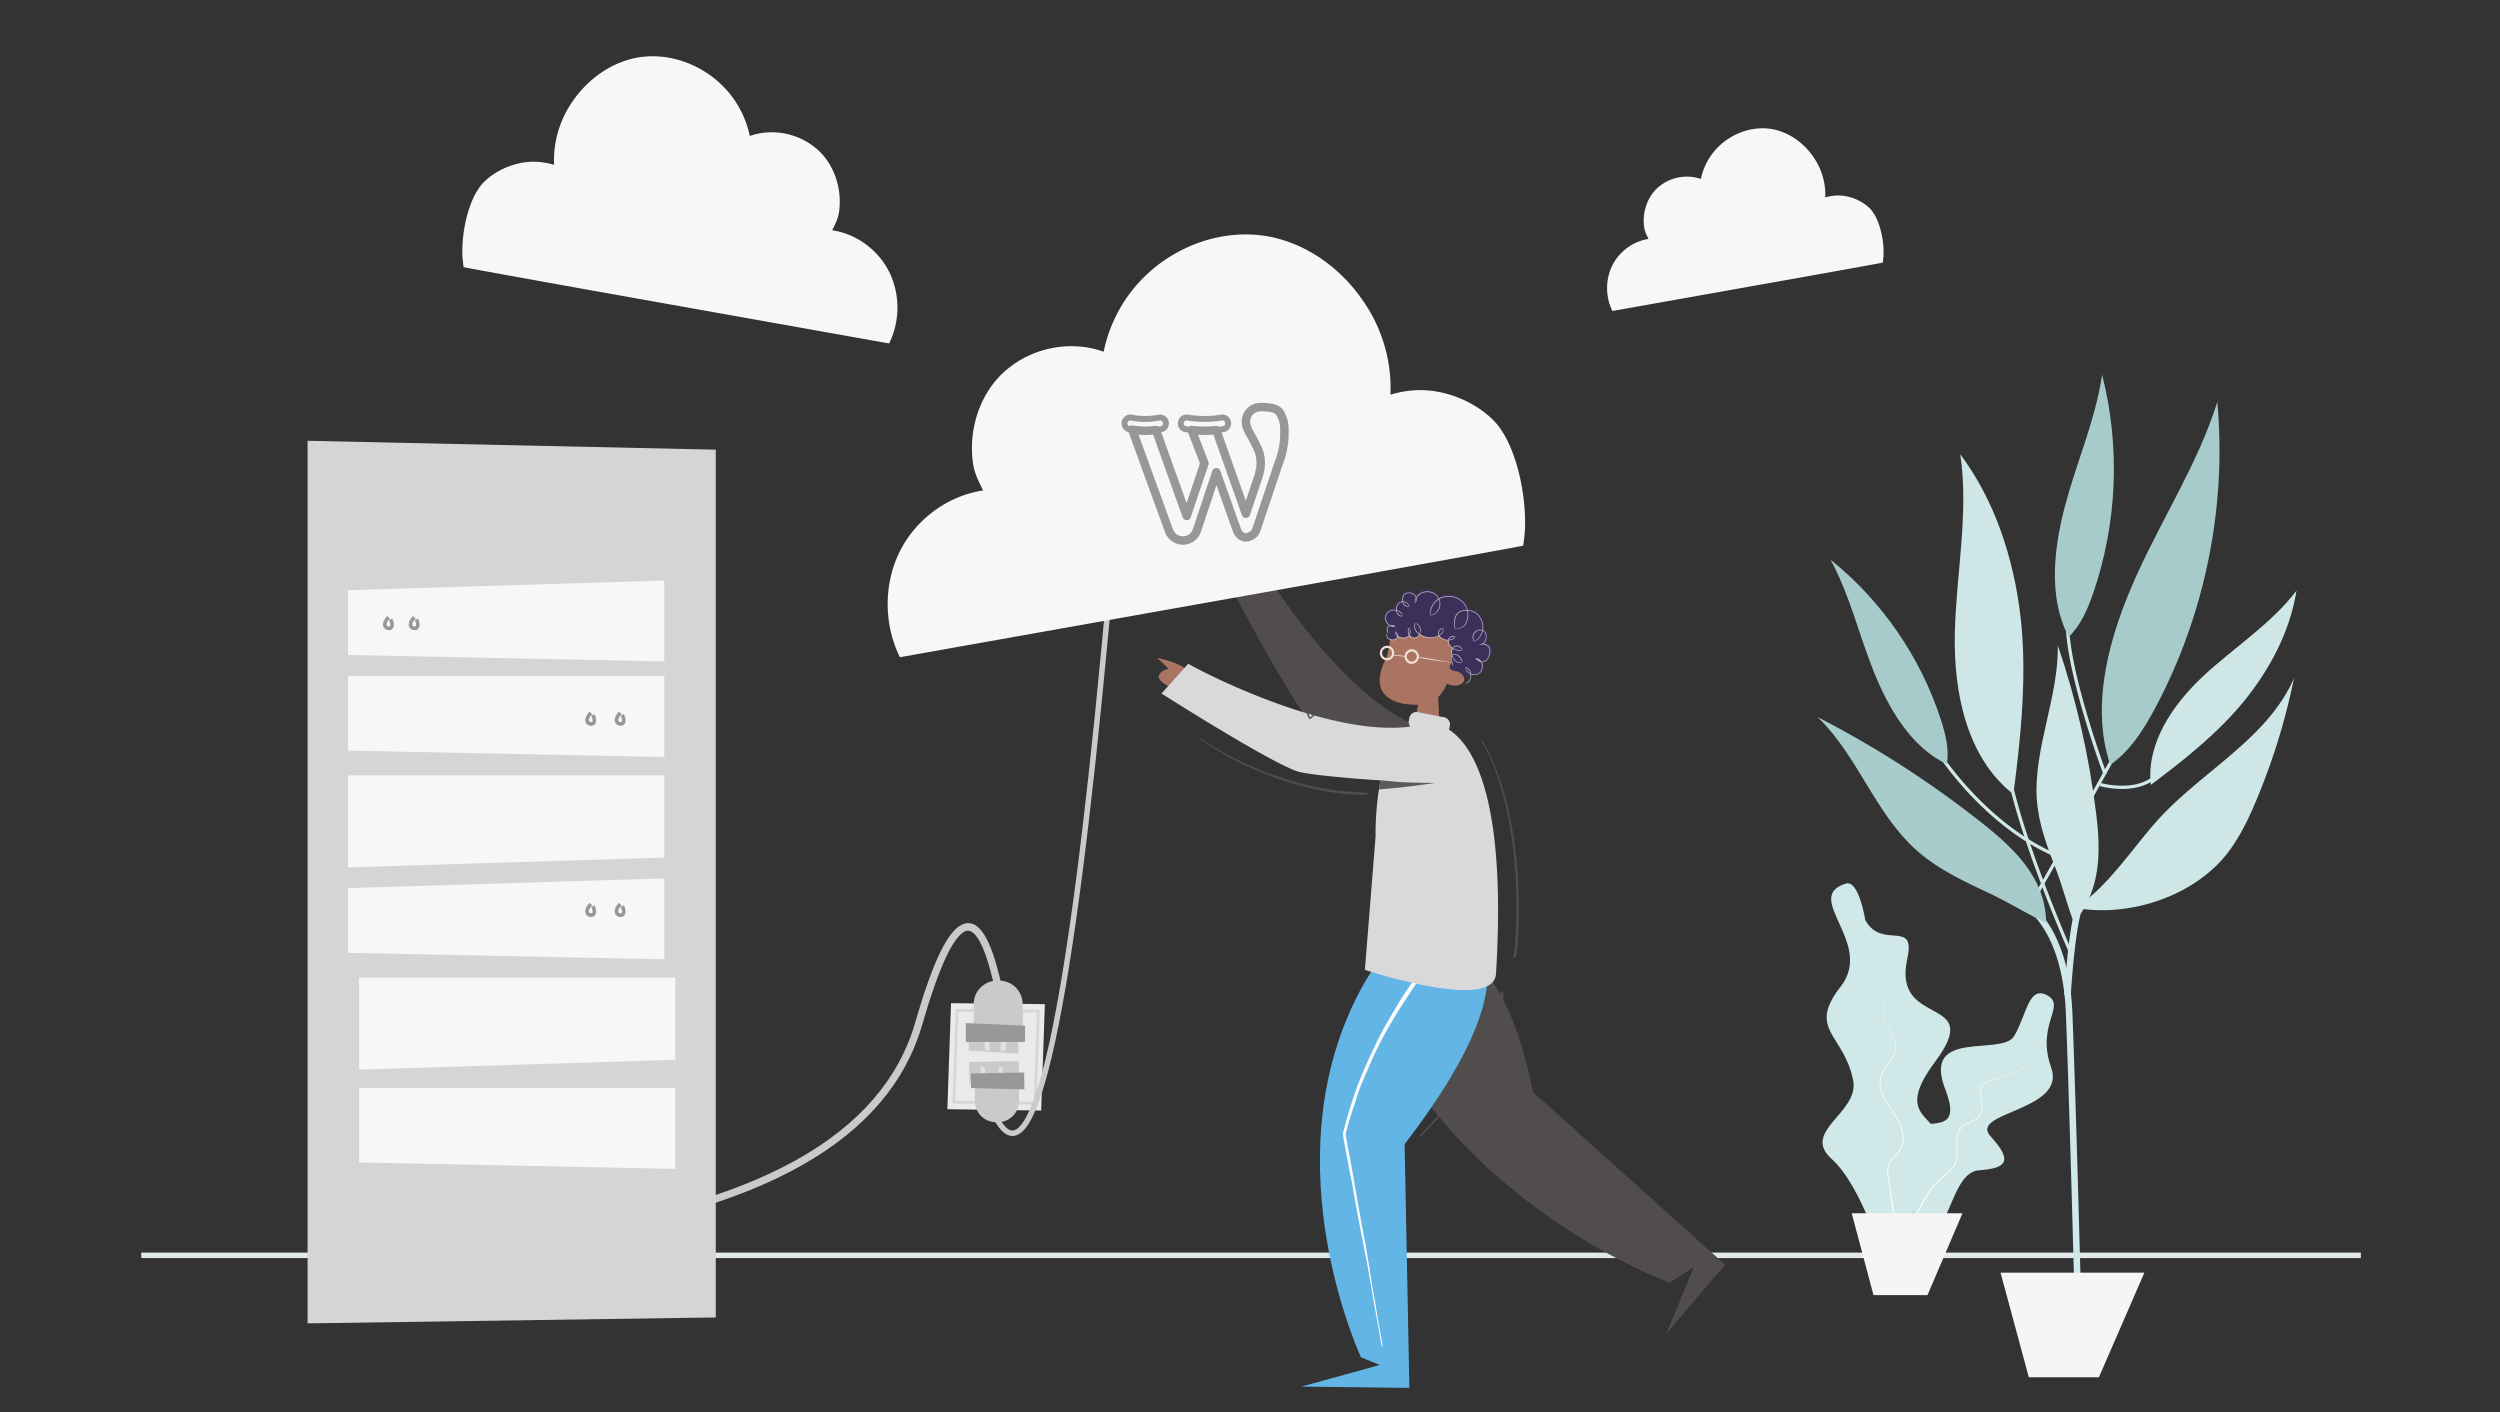 <svg xmlns="http://www.w3.org/2000/svg" xmlns:xlink="http://www.w3.org/1999/xlink" width="531" height="300"><rect width="100%" height="100%" fill="#333333" stroke="none"/><defs><path id="a" d="M67.693 42.8c-5.59 12.42-9.87 27.176-5.504 40.067 4.22-2.935 7.05-7.417 9.468-11.926C82.287 51.097 86.955 28.172 84.923 5.8c-4.077 12.982-11.64 24.581-17.23 36.999z"/><path id="b" d="M38.88 190.745l6.005 22.217h14.884l9.661-22.217z"/><path id="c" d="M11.915 62.986c3.15 7.861 7.913 16.143 15.569 19.748.506-3.155-.28-6.357-1.258-9.385-4.3-13.32-12.553-25.298-23.45-34.04 4.057 7.425 5.99 15.817 9.139 23.677z"/><path id="d" d="M52.689 27.447c-2.472 9.19-3.779 19.847.667 28.254 2.585-2.495 4.04-5.902 5.203-9.283C63.681 31.544 64.347 15.208 60.451 0c-1.365 9.412-5.29 18.257-7.762 27.447z"/><path id="e" d="M71.62 95.334c-4.962 5.703-9.888 13.112-16.087 17.444l-.143.586c1.639.258 3.317.386 5.014.388h.1c10.283-.018 21.152-4.652 27.069-12.77 2.378-3.27 4.119-6.952 5.68-10.681a138.455 138.455 0 007.96-25.841v-.003C95.486 77.628 81.05 84.493 71.621 95.334z"/><path id="f" d="M29.172 54.776c-.307 12.65 2.512 26.598 12.433 34.34 1.62-12.248 2.96-25.642 1.497-37.907-1.463-12.266-5.413-24.424-12.772-34.3 1.848 12.517-.852 25.217-1.158 37.867z"/><path id="g" d="M82.03 63.937C75.481 70.014 69.816 78.31 70.786 87.14c6.993-5.213 14.425-11.133 19.907-17.914 5.484-6.782 9.686-14.766 11.055-23.353-5.42 7.101-13.172 11.991-19.72 18.065z"/><path id="h" d="M21.108 101.087c4.416 3.91 9.854 6.472 15.206 8.98 4.287 2.009 8 4.381 12.287 6.388l-.056-.834c-.437-8.75-6.544-14.793-13.447-20.27A214.082 214.082 0 000 72.714c8.543 8.205 12.236 20.513 21.108 28.372z"/><path id="i" d="M46.58 90.148c.358 5.315 2.223 10.157 4.07 14.913 1.478 3.808 2.357 7.587 3.836 11.394l.493-.658c5.27-6.84 5.18-14.668 4.224-22.494-1.516-12.374-4.258-24.405-8.178-35.863.282 10.766-5.156 22.032-4.444 32.708z"/></defs><g fill="none" fill-rule="evenodd"><path fill="#E1E9EC" fill-rule="nonzero" d="M501.446 266.047v1.171H30v-1.171z"/><path fill="#EAEAEA" d="M221.933 213.277l-19.934-.2-.786 22.52 19.93.282z"/><path stroke="#D6D6D6" stroke-width=".586" d="M220.55 214.78l-17.276-.175-.68 19.489 17.274.246z"/><path fill="#CACACA" d="M205.691 218.697l10.54-.184.093 5.314-10.555-.69zM205.853 225.561l10.539-.184.093 5.315-10.554-.69z"/><path fill="#E3E3E3" d="M208.242 226.658l.909-.017.198 3.083-.909.017zM212.093 226.641l.799.008-.087 3.092-.799-.009zM209.023 219.631l.962-.02.21 3.495-.962.02zM212.653 219.611l1.057.01-.116 3.505-1.056-.01z"/><path fill="#CACACA" fill-rule="nonzero" d="M204.31 196.397c3.51-1.608 6.164 2.792 8.36 12.63l.099.444-1.526.333-.194-.867c-1.944-8.505-4.1-12.031-6.088-11.12-2.503 1.146-5.618 7.801-9.057 19.757-7.061 24.554-33.94 39.78-80.482 45.783l-1.416.179-.192-1.55c46.861-5.807 73.671-20.79 80.589-44.844l.33-1.135c3.454-11.753 6.558-18.227 9.577-19.61zm30.295-65.882l1.167.106-.35 3.812c-3.704 39.88-7.412 68.55-11.128 86.023l-.235 1.089c-1.97 9.008-3.942 14.893-5.958 17.703-2.188 3.05-4.608 2.65-6.726-.967l-.13-.226 1.022-.574c1.766 3.143 3.204 3.422 4.882 1.084 1.853-2.582 3.745-8.163 5.639-16.697l.126-.574c3.704-16.945 7.407-45.105 11.107-84.47l.584-6.309z"/><g><path fill="#D5D5D5" d="M65.33 281.082l86.7-1.258V95.51l-86.7-1.887z"/><path fill="#F7F7F7" d="M73.922 139.117l67.173 1.371v-17.184l-67.173 2.056zM73.922 202.385l67.173 1.37v-17.183l-67.173 2.056zM73.922 159.425l67.173 1.371v-17.184H73.922zM76.265 246.906l67.173 1.371v-17.184H76.265zM73.922 184.228l67.173-2.086v-17.441H73.922zM76.265 227.188l67.173-2.087v-17.44H76.265z"/><path fill="#979797" fill-rule="nonzero" d="M82.264 130.84l.555.55c-.915.923-.853 1.538-.356 1.663.427.108.658-.263.23-1.17l-.076-.157.693-.36c.807 1.56.15 2.745-1.038 2.445-1.124-.285-1.292-1.567-.141-2.83l.133-.141zm5.468 0l.554.55c-.914.923-.852 1.538-.355 1.663.426.108.657-.263.23-1.17l-.077-.157.694-.36c.807 1.56.15 2.745-1.039 2.445-1.123-.285-1.291-1.567-.14-2.83l.133-.141zm43.74 20.308l.555.55c-.915.923-.853 1.538-.356 1.663.427.108.658-.262.23-1.17l-.076-.157.693-.359c.807 1.559.15 2.744-1.038 2.444-1.124-.285-1.292-1.567-.141-2.83l.133-.14zm-6.249 0l.555.55c-.914.923-.852 1.538-.355 1.663.426.108.657-.262.23-1.17l-.077-.157.694-.359c.807 1.559.15 2.744-1.039 2.444-1.123-.285-1.292-1.567-.14-2.83l.132-.14zm6.25 40.616l.554.55c-.915.923-.853 1.538-.356 1.664.427.107.658-.263.23-1.171l-.076-.157.693-.359c.807 1.559.15 2.744-1.038 2.444-1.124-.284-1.292-1.567-.141-2.83l.133-.14zm-6.25 0l.555.55c-.914.923-.852 1.538-.355 1.664.426.107.657-.263.23-1.171l-.077-.157.694-.359c.807 1.559.15 2.744-1.039 2.444-1.123-.284-1.292-1.567-.14-2.83l.132-.14z"/></g><g><path fill="#A97462" d="M308.217 136.178c2.553 5.986.493 6.182.217 6.183h-.01l.15.007c.115.009.23.023.348.043 1.302.233 2.231 1.128 2.076 2-.156.87-1.338 1.389-2.64 1.156a3.367 3.367 0 01-1.003-.35c-.345.723-.871 1.875-1.882 2.832.121 2.347.276 5.875.265 8.474-3.272 1.336-5.707-.725-5.707-.725l1.155-6.095c-.371.01-.765-.003-1.182-.043-.276-.025-10.271.044-5.796-9.444 1.19-2.523.652-4.57 1.681-5.7 0 0 9.599-4.737 12.328 1.662z"/><path fill="#3C305A" d="M294.745 134.338a.832.832 0 00-.156.358c-.094.53.346 1.05.981 1.162.636.112 1.227-.227 1.32-.756.004-.022.002-.044.004-.065.231.2.528.348.868.408.665.117 1.296-.133 1.623-.587.182.304.462.523.804.583.538.095 1.066-.227 1.35-.76a4.19 4.19 0 001.656.661c.96.17 1.866.021 2.503-.346.243.44.785.808 1.468.928.178.031.35.038.518.034-.108.556.23 1.263.895 1.746h.001c-.222.367-.287.893-.155 1.446-.503.353.118 1.293-.36 2.06-.682 1.096.867 1.299 1.43 1.35l.016.007s1.28.452 1.463 1.384c0 0 .873-.446 1.7-.237.042-.24.044-.47.017-.69.157.063.321.116.5.148 1.046.184 1.823-.315 2.007-1.36.095-.54.006-1.048-.243-1.441 1.044.182 1.703-.707 1.887-1.751.185-1.046-.177-1.852-1.223-2.036a1.906 1.906 0 00-.49-.016c.454-.216.753-.725.857-1.317.137-.778-.105-1.417-.787-1.646l.011-.047c.327-1.855-.735-3.875-2.59-4.202a3.037 3.037 0 00-.719-.038c-.342-1.545-1.62-2.748-3.325-3.049a4.302 4.302 0 00-2.92.497 2.72 2.72 0 00-2.012-1.546c-1.269-.224-2.48.452-2.95 1.557-.071-.666-.617-1.163-1.343-1.29-.869-.154-1.472.268-1.625 1.138-.05.276-.036.546.024.795-.716-.003-1.229.498-1.363 1.263-.037.207-.04.415-.016.613-.038-.009-.073-.022-.113-.03-1.039-.182-2.057.295-2.24 1.333a1.91 1.91 0 001.177 2.107c-.31.14-.52.45-.592.858-.049.278.002.568.127.815"/><path fill="#FFF" fill-opacity=".6" d="M302.587 125.64a2.883 2.883 0 011.608.141c.506.205.952.557 1.254 1.012.068.095.13.199.186.31a3.72 3.72 0 01.672-.3c1.536-.525 3.358-.101 4.474 1.08a3.894 3.894 0 01.953 1.696 7.2 7.2 0 01.563.07c.35.062.695.175 1.006.353.307.182.58.417.812.686.33.39.603.88.766 1.428a4.057 4.057 0 01.11 1.741c.185.082.352.208.484.378.341.47.34 1.184.123 1.78-.112.3-.305.585-.575.758l.066-.051c.12.007.238.026.354.056.363.091.713.315.898.659.186.34.219.736.184 1.107-.038.372-.13.74-.295 1.078a2.037 2.037 0 01-.52.699 1.356 1.356 0 01-.966.323c.1.203.156.43.175.656.028.378-.028.761-.18 1.111a1.517 1.517 0 01-.79.798c-.424.184-.969.2-1.475.047.01.166 0 .335-.022.5-.041.294-.114.66-.344.953-.221.296-.598.46-.89.393-.033-.006-.03-.054.006-.058.333-.04.636-.235.813-.51.181-.272.255-.598.275-.925a2.42 2.42 0 00-.008-.415l-.126-.05c-.29-.135-.55-.35-.706-.618a1.178 1.178 0 01-.155-.816l-.011.077a.044.044 0 01.008-.066l.003-.01c.009-.057.056-.038.057.03l-.005-.03c.364.098.68.352.867.68l.065.126c.083.18.134.37.16.565.529.178 1.149.192 1.616-.115.586-.383.756-1.198.628-1.86a1.505 1.505 0 00-.188-.493c-.482-.093-.89-.405-1.073-.761-.063-.022-.068-.055-.035-.075l-.018-.044c-.02-.053.029-.062.065-.005l.022.034h.036a1.579 1.579 0 011.139.71c.105.014.213.016.32.005.599-.064 1.015-.579 1.205-1.126.12-.332.19-.691.188-1.041.002-.35-.087-.7-.301-.95-.192-.235-.484-.365-.79-.43a1.947 1.947 0 00-.489-.046.94.94 0 01-.387.047l-.052.008c-.075.019-.105-.004-.094-.036l-.065-.018c-.054-.017-.027-.06.04-.053a.896.896 0 00.097.01l.018-.011a1.76 1.76 0 01.483-.108.97.97 0 00.227-.159c.223-.202.362-.48.447-.763.158-.554.153-1.249-.294-1.632a1.163 1.163 0 00-.248-.154 3.18 3.18 0 01-.689 1.401c-.363.426-.824.721-1.27.862-.099.033-.083-.025.035-.078l.03-.014a.223.223 0 01-.05-.056c-.427-.63-.264-1.589.363-2.06.396-.324.972-.43 1.46-.274l.012-.074.02-.197c.09-1.115-.318-2.28-1.163-3.038-.511-.46-1.164-.684-1.857-.727a5.93 5.93 0 00-.073-.006c.122.55.104 1.142-.009 1.698-.068.325-.162.65-.32.95-.154.299-.382.564-.653.746-.55.364-1.159.44-1.681.488l.03-.003c.006.078-.03.074-.074.004-.03-.004-.035-.016-.017-.03a.788.788 0 01-.046-.114 4.46 4.46 0 01-.061-2.088c.077-.344.204-.684.413-.978.208-.293.504-.525.835-.661.442-.18.91-.221 1.376-.199a3.64 3.64 0 00-1.253-1.903c-1.207-.983-3-1.194-4.386-.507a3.69 3.69 0 00-.218.115c.25.598.302 1.35.017 2.015-.349.864-1.218 1.42-1.94 1.434h-.002c-.028.073-.078-.028-.084-.231a3.89 3.89 0 01.688-2.265 3.78 3.78 0 011.111-1.046 2.424 2.424 0 00-.375-.553c-.679-.786-1.84-1.06-2.806-.726a2.66 2.66 0 00-1.437 1.118 1.1 1.1 0 01.026.33 1.215 1.215 0 01-.309.757c-.039.04-.067 0-.033-.055.152-.241.216-.53.194-.809a2.3 2.3 0 00-.208.621c-.04.194-.115.13-.098-.059.029-.288.12-.568.257-.825a1.146 1.146 0 00-.325-.535c-.415-.398-1.056-.537-1.594-.39-.673.194-.9 1.028-.778 1.67.146 0 .292.02.432.065.518.147.897.62.916 1.04 0 .011-.002.02-.006.026.005.026-.037.053-.113.053a1.27 1.27 0 01-1.014-.363 1.444 1.444 0 01-.369-.66c-.33.027-.644.178-.845.445-.264.34-.372.8-.333 1.232l.07.016c.322.087.63.257.847.498.217.24.332.542.331.808.002.059-.048.047-.063-.021-.111-.58-.616-.991-1.161-1.133l.006.04.041.16a1.32 1.32 0 001.06.916c.107.027.074.106-.032.1-.301 0-.607-.12-.83-.335a1.492 1.492 0 01-.435-.92c-.596-.11-1.254.028-1.691.444-.536.51-.583 1.398-.211 2.013.168.287.415.51.701.663.132-.03.273-.043.41-.037.236.005.515.077.63.286a.023.023 0 01.004.01c.029.027-.014.074-.109.086a1.773 1.773 0 01-1.005-.177.927.927 0 00-.251.103c-.228.13-.285.384-.276.66.011.247.082.466.163.693.018.049-.053.091-.09.052-.202-.222-.273-.542-.255-.84a.995.995 0 01.116-.444.719.719 0 01.36-.301l.058-.023c-.32-.2-.583-.498-.724-.86-.314-.728-.128-1.698.568-2.153.412-.292 1.012-.43 1.59-.34-.027-.522.132-1.065.528-1.436.194-.194.485-.323.797-.358a1.963 1.963 0 01.22-1.283 1.22 1.22 0 01.93-.59c.525-.057 1.215.083 1.637.6.084.103.152.22.201.342.097-.15.212-.29.34-.417.39-.38.894-.636 1.428-.743zm8.79 16.198c.043.572.496 1.046 1.018 1.224l-.119-.048a1.635 1.635 0 00-.196-.523c-.18-.3-.451-.509-.754-.687zm-4.805-8.394c.004-.063.054-.05.06.032.024.359-.092.707-.284.99-.16.221-.369.402-.599.547.214.378.631.64 1.044.77.234.074.503.105.774.094a1.033 1.033 0 01.68-.736c.272-.092.56-.082.812-.005.108.033.055.108-.04.098a1.527 1.527 0 00-.8.12.88.88 0 00-.483.596l.027-.088a2.52 2.52 0 00.305-.054c.428-.105.79-.295 1.052-.578.03-.031.066-.001.037.048-.263.43-.728.624-1.179.713a2.787 2.787 0 01-.253.033c-.078.506.207 1.022.571 1.374.068.066.143.129.225.187a1.07 1.07 0 01.458-.39c.311-.146.686-.104.97.045.292.146.519.38.669.641.064.112-.03.125-.1.04a1.869 1.869 0 00-.752-.558c-.29-.11-.63-.093-.877.092a.989.989 0 00-.22.226c.223.137.478.242.735.305.42.102.822.104 1.185 0 .043-.011.058.033.01.06-.437.23-.924.187-1.358.062a2.772 2.772 0 01-.65-.296 1.41 1.41 0 00-.15.43c-.055.309-.035.63.048.933l-.028-.122c.233-.162.519-.176.775-.116.27.063.504.21.703.386.364.323.625.771.673 1.24.014.098-.076.086-.106.006-.157-.466-.422-.905-.806-1.207a1.292 1.292 0 00-.65-.286c-.193-.02-.415.015-.548.14.12.422.404.863.774 1.157.386.307.844.431 1.258.273.049-.011.062.033.003.06a.986.986 0 01-.79.092 1.689 1.689 0 01-.681-.394c-.3-.277-.53-.63-.67-1.027-.12.271-.045.655.027.996.086.386.187.764.186 1.115 0 .04-.047.043-.06-.003-.107-.405-.227-.79-.305-1.19a2.71 2.71 0 01-.063-.615.898.898 0 01.153-.5l-.04-.169a2.098 2.098 0 01.03-1.007c.028-.099.067-.199.118-.293a2.533 2.533 0 01-.38-.332 2.058 2.058 0 01-.453-.75 1.43 1.43 0 01-.071-.597 2.656 2.656 0 01-.966-.162 2.1 2.1 0 01-.752-.479 1.56 1.56 0 01-.226-.288l-.024.014c-.605.314-1.306.437-2.01.389-.704-.052-1.416-.257-2.022-.647l-.05.083-.103.14c-.221.27-.548.478-.919.51a1.241 1.241 0 01-1-.38 1.443 1.443 0 01-.146-.172 1.51 1.51 0 01-.578.43c-.5.211-1.092.177-1.584-.067a1.605 1.605 0 01-.265-.158 1.009 1.009 0 01-.583.656 1.45 1.45 0 01-1.332-.114 1.155 1.155 0 01-.44-.48.791.791 0 01-.03-.645c.036-.084.108-.03.097.04-.061.424.223.811.584.994.362.19.825.205 1.175.005a.79.79 0 00.393-.57c-.26-.236-.443-.559-.443-.908 0-.107.088-.078.106.007.055.237.168.446.321.62-.05-.247-.2-.464-.347-.682-.019-.029.015-.061.048-.035.284.228.491.55.481.913v-.019c.517.43 1.306.555 1.9.233.158-.079.3-.205.411-.356-.268-.467-.283-1.066-.043-1.516.052-.123.116-.048.089.064-.134.408-.113.876.067 1.26.053-.103.088-.214.105-.327.064-.37-.05-.723-.174-1.054-.013-.039.03-.058.06-.016.25.358.357.8.249 1.214a1.282 1.282 0 01-.148.347c.079.129.182.245.306.34.254.192.595.257.9.171a1.321 1.321 0 00.772-.61 3.398 3.398 0 01-.225-.172c-.303-.256-.58-.572-.721-.963-.146-.386-.136-.842.066-1.191.04-.064.07-.083.087-.073l.021.002c.582.091.976.59 1.094 1.116.091.39.058.818-.114 1.2.645.431 1.43.651 2.201.67.584.009 1.274-.136 1.822-.477l-.128.072a1.087 1.087 0 01-.097-.403c-.022-.3.113-.607.325-.806.212-.203.481-.318.746-.356.114-.016.097.075.005.106a1.554 1.554 0 00-.687.454.88.88 0 00-.134.913c.54-.335.869-.872.894-1.425zm-5.932-1.001a.31.31 0 01-.022.083 1.48 1.48 0 00.084 1.184c.178.368.476.668.808.909l-.01-.008c.155-.363.179-.82.045-1.21a1.49 1.49 0 00-.936-.969zm14.168 1.515c-.508-.159-1.121-.004-1.471.398-.428.47-.493 1.183-.218 1.75a.2.2 0 01.017.045c.819-.404 1.41-1.178 1.637-2.04zm-3.194-4.214l-.174-.006c-.548-.01-1.098.08-1.525.39-.498.345-.734.954-.839 1.556a5.278 5.278 0 00.06 1.895l.039-.01c.643-.112 1.312-.275 1.776-.738.462-.463.625-1.127.714-1.752a3.651 3.651 0 00-.051-1.335zm-6.032-2.39l-.06.036a3.621 3.621 0 00-1.128 1.174 4.187 4.187 0 00-.587 1.995c-.001.044-.003.08-.007.107l.026-.01a2.42 2.42 0 001.833-1.648 2.437 2.437 0 00-.077-1.654zm-7.309.556a1.374 1.374 0 00-.22-.03c.16.54.651.91 1.221.926a.26.26 0 01.026.006c-.15-.461-.565-.811-1.027-.902z"/><path fill="#F0E0D6" d="M300.2 137.94c.743.167 1.233.863 1.18 1.615.111-.001.29.015.534.055 2.26.369 4.595.805 6.856 1.194.135.023.13.046-.004.026-2.183-.316-4.927-.635-7.065-1.076a2.852 2.852 0 01-.335-.086l-.021.123c-.188.837-1.004 1.366-1.824 1.18a1.532 1.532 0 01-1.182-1.483c-.414-.025-.826-.108-1.238-.148-.34-.033-.81.065-1.084-.222l.045.037c-.233.77-1.012 1.243-1.793 1.066-.82-.185-1.331-1.014-1.144-1.851.187-.838 1.003-1.366 1.823-1.18.82.184 1.332 1.013 1.144 1.85a1.616 1.616 0 01-.008.037c.366.112.733.092 1.114.114.239.014.477.043.714.066.146.014.294.025.435.063l.005-.06.025-.14c.188-.838 1.004-1.366 1.824-1.18zm-5.356-.285a1.063 1.063 0 00-1.263.818c-.13.58.225 1.154.792 1.282a1.063 1.063 0 001.264-.817 1.068 1.068 0 00-.793-1.283zm5.252.75a1.063 1.063 0 00-1.263.818c-.13.58.225 1.155.792 1.283a1.063 1.063 0 001.264-.818 1.068 1.068 0 00-.793-1.283z"/><g><path fill="#514D4C" d="M301.954 199.11l.298.004c6.739.128 17.854 4.926 23.34 32.82l40.825 36.68-12.487 14.664 5.838-14.145-5.127 3.307s-35.712-12.806-56.455-45.463c-13.198-20.78-1.51-26.858-1.51-26.858s2.123-1.005 5.278-1.008z"/><path fill="#63B5E6" d="M298.342 243.03l1.008 51.755-22.92-.277 16.625-4.583-3.979-1.636s-17.334-36.968-3.139-71.584c10.79-26.31 23.979-19.817 23.979-19.817s19.488 5.705-11.574 46.142"/><path fill="#FEFEFE" d="M303.46 204.178a62.974 62.974 0 00-2.743 3.45 82.47 82.47 0 00-2.534 3.612c-.813 1.226-1.54 2.52-2.292 3.782-.752 1.263-1.503 2.522-2.198 3.819-.695 1.297-1.336 2.626-1.973 3.952a98.248 98.248 0 00-1.762 3.881c-.559 1.306-1.124 2.604-1.624 3.936-.5 1.331-.931 2.693-1.368 4.046a87.696 87.696 0 00-1.206 4.093l-.528 1.958-.024.094.02.118c.119.733.238 1.465.372 2.196l.798 4.246.82 4.237.75 4.258.8 4.242.815 4.238c.264 1.416.575 2.83.829 4.251l.746 4.261.737 4.258.774 4.253c.26 1.42.47 2.856.747 4.268.119.607.337.569.223-.05-.26-1.42-.52-2.844-.782-4.266l-.694-4.264-.762-4.273c-.235-1.421-.414-2.83-.653-4.25l-.727-4.266-.804-4.249-.763-4.25-.728-4.253-.758-4.25-.8-4.25-.371-2.19-.001.027.527-1.952c.377-1.364.834-2.688 1.276-4.03.442-1.34.84-2.725 1.347-4.044.506-1.32 1.097-2.58 1.661-3.871.565-1.292 1.12-2.607 1.74-3.873a98.028 98.028 0 012.016-3.88c.701-1.279 1.452-2.516 2.204-3.762.753-1.248 1.555-2.46 2.358-3.676.803-1.215 1.579-2.458 2.434-3.64a78.945 78.945 0 012.637-3.467c.352-.433.59-.776.727-1.024.069-.123.11-.224.128-.298a.229.229 0 00.006-.092l-.008-.014-.002-.004-.025-.032a.196.196 0 01-.03-.034c-.016-.019-.024-.047-.028-.049-.004 0-.003-.006-.003-.006h.001l-.101-.009.101.008h-.001s-.002.004.001.006c.005-.004.011.026.025.045.02.015-.008-.008-.015-.006a.216.216 0 00-.098.01 1.092 1.092 0 00-.297.154c-.238.164-.551.45-.916.875"/><path fill="#514D4C" fill-rule="nonzero" d="M319.258 210.688l-.026-.04a.258.258 0 00-.052-.066c-.061-.127-.246-.036-.326.12l-.018.041c-.056.121-.084.301-.091.558l.117.004-.117-.002c-.011.677-.04 1.234-.098 1.766-.058.525-.128 1.01-.215 1.47l-.171.857c-.094.458-.176.814-.27 1.152l-.085.283-.075.236c-.04.122-.085.253-.135.4l-.267.762-.295.793-.129.335a15.27 15.27 0 01-.15.373l-.217.505-.072.164c-.125.28-.273.596-.49 1.053-.245.493-.51.995-.797 1.517l-.306.586-.24.444c-.05.093-.1.183-.149.27l-.272.482-.082.14-.75 1.241-.193.3-.474.707-.118.183-.057.09-.967 1.462-.995 1.445-.154.218-.183.244-.569.74-.463.626-1.28 1.663-.235.302-.525.65-.456.582-.14.176c-.108.134-.197.24-.296.355l-1.297 1.487-.468.516-.531.581-.812.903-.632.682-.687.72-.234.252-.074.081c-.12.134-.173.255-.077.343.097.09.212.024.336-.11l1.202-1.298.775-.81.367-.392 1.252-1.397 1.186-1.292.324-.371.981-1.166.162-.2.257-.33.704-.904.523-.665.219-.285.343-.456.529-.68.191-.252.165-.227.322-.45.496-.689.207-.297.975-1.475.208-.32.48-.72.157-.244.233-.375.496-.768.148-.238c.03-.048.057-.095.084-.142l.157-.274c.072-.127.144-.26.228-.419l.504-.97.41-.73.155-.283c.097-.18.182-.342.266-.506l.137-.287.091-.198c.139-.303.288-.645.49-1.114l.116-.266.116-.275c.138-.329.28-.69.45-1.13l.242-.665.104-.296c.097-.278.172-.51.244-.752l.195-.69.074-.276c.068-.26.118-.477.165-.707l.02-.093c.072-.353.122-.708.172-1.198l.06-.623c.046-.486.062-.994.057-1.593l-.003-.23a3.16 3.16 0 00-.041-.508.426.426 0 00-.036-.116z"/></g><g><path fill="#514D4C" d="M264.76 118.852c2.23 1.703 3.355 3.493 3.793 4.321l1.075-.46c1.167 2.263 18.272 28.546 34.143 32.288a5.974 5.974 0 014.04 3.364c1.388 3.072.055 6.727-2.98 8.165a5.932 5.932 0 01-5.001.05l-.01.002c-6.126-2.875-19.638-11.59-21.68-13.592-3.76-3.685-16.059-27.046-16.059-27.046l1.876-.802c-.54-.896-1.123-2.135-.648-2.71.79-.96 2.376-.562 2.376-.562s-.291-1.529-.925-3.018z"/><path fill="#A97462" d="M252.045 142.184s-2.206-1.745-6.312-2.406a17.521 17.521 0 012.416 2.255s-1.739.377-2.024 1.59c-.285 1.215 3.189 2.71 3.189 2.71l2.73-4.15z"/><path fill="#D9D9D9" d="M252.4 140.966c2.176 1.412 29.656 15.677 47.158 13.36a1.541 1.541 0 01-.329-1.284l.111-.566a1.552 1.552 0 011.817-1.22l5.57 1.095a1.551 1.551 0 011.22 1.816l-.112.566c-.016.085-.04.167-.07.245 5.153 3.336 12.279 14.589 9.985 51.848-.508 8.238-27.852-.832-27.852-.832l2.277-28.344v-.029c-.01-.451-.103-6.145 1.065-11.87-7.413-.446-15.417-1.274-17.35-1.816-5.503-1.542-29.19-16.627-29.19-16.627z"/><path fill="#514D4C" fill-rule="nonzero" d="M314.661 157.486c-.213-.351-.03-.491.186-.18l.083.129.106.174c.177.292.351.606.583 1.043l.395.748.235.464c.262.524.485.992.687 1.448l.278.638c.113.268.228.553.374.926l.307.793.214.588c.171.477.326.923.468 1.356l.53 1.605c.104.323.184.583.27.872l.312 1.089c.11.391.195.708.28 1.04l.029.11c.127.497.25.997.367 1.501l.172.76c.067.3.127.59.2.979l.523 2.782c.038.21.07.398.102.584l.036.223c.129.78.244 1.545.347 2.297l.062.496c.024.207.049.435.078.716l.11 1.056c.06.559.118 1.123.17 1.696l.204 2.323.017.23.036.564c.007.135.015.275.021.427l.096 2.44.02.564.055 2.236.01.615.001.188v.493c-.001.21-.004.433-.008.68l-.037 1.83-.01 1.004c-.006.35-.014.626-.028.903-.039.803-.092 1.589-.16 2.359l-.058.597c-.071.685-.144 1.22-.244 1.756-.056.298-.133.53-.224.675-.095.167-.263.259-.32.133-.034-.06-.045-.106-.038-.203l.023-.204c.01-.084.023-.178.038-.28l.066-.426c.071-.486.12-.963.187-1.746l.029-.355c.019-.244.033-.487.047-.782l.078-1.88.053-1.106.025-.63.05-1.8c.007-.304.01-.57.012-.831.005-.602.003-1.219-.003-1.86l-.01-.71-.01-.354-.076-1.902-.037-1.489a24.702 24.702 0 00-.014-.348l-.012-.22c-.011-.21-.027-.42-.05-.672l-.134-1.417-.143-1.909a30.463 30.463 0 00-.025-.276l-.177-1.718-.068-.581-.052-.405c-.024-.18-.05-.358-.08-.563l-.242-1.543a77.343 77.343 0 00-.262-1.6l-.228-1.267-.123-.668c-.07-.378-.123-.643-.184-.929l-.018-.086a73.293 73.293 0 00-.337-1.506l-.242-.997c-.042-.164-.087-.33-.14-.526l-.507-1.792-.256-.88c-.062-.21-.12-.399-.175-.58l-.495-1.566a42.68 42.68 0 00-.143-.439l-.212-.612-.135-.356c-.21-.539-.448-1.111-.747-1.8-.32-.759-.635-1.45-.963-2.106-.385-.745-.76-1.41-1.145-2.03zm-59.726-.56c.049-.077.158-.05.295.035l.331.208.42.274.64.421.16.103 1.848 1.114c.16.095.333.197.57.335l1.01.585c.174.099.363.203.635.35l.861.465c.136.072.276.143.452.228l.945.45.338.168c.095.047.193.093.304.145l1.151.524.36.166c.1.045.206.092.327.144l1 .428c.43.19.856.373 1.276.548l.554.226c.179.071.36.139.635.238l.781.282.174.065c.206.076.386.139.67.236l1.067.368.255.083 1.068.369.2.065 1.223.369c.268.079.48.14.705.2l.257.071c.087.024.177.048.276.073l1.223.302.74.19c.332.085.61.153.878.216l.218.049.881.186c.306.062.543.108.808.157l.19.036c.157.03.32.058.512.089l2.142.332c.328.05.59.086.858.12l.327.034.238.022 1.307.102c.686.06 1.291.104 1.869.137l1.971.097c.186.012.348.046.468.094.155.063.243.154.178.243a.199.199 0 01-.084.077.384.384 0 01-.14.047c-.11.02-.26.03-.434.031l-1.01-.016c-.3-.006-.52-.013-.77-.022l-1.268-.048c-.234-.01-.431-.02-.618-.033l-.22-.018c-.275-.023-.533-.05-.868-.09l-1.012-.126-.264-.036-.42-.063-1.178-.192-1.045-.182c-.167-.03-.322-.06-.473-.09l-1.425-.276c-.263-.053-.488-.1-.709-.15l-.397-.098-1.355-.367c-.173-.046-.32-.081-.595-.145l-.568-.134c-.174-.042-.317-.08-.454-.117l-.39-.112a19.55 19.55 0 01-.532-.169l-.782-.258-.39-.122a20.019 20.019 0 01-.209-.07l-1.195-.41-.122-.04-.394-.138-.878-.297a20.194 20.194 0 01-.283-.1l-.254-.094-1.157-.445a22.05 22.05 0 01-.369-.148l-.618-.259a52.714 52.714 0 01-.886-.38l-.335-.15-.847-.373-.45-.203-.682-.32-.788-.359c-.151-.07-.274-.128-.391-.187l-1.073-.55c-.28-.145-.488-.257-.704-.379l-.558-.316c-.235-.135-.46-.265-.677-.394l-.6-.358-.998-.566a15.17 15.17 0 01-.261-.153l-3.304-2.092c-.138-.088-.212-.174-.162-.252zm22.393-6.465a.133.133 0 01.14.076l.089.194.09.206.407.997c.05.12.092.215.131.298l.06.117.025.045.008-.004.022-.02a1.19 1.19 0 00.064-.053l.086-.079.298-.296c.249-.245.461-.402.69-.487.098-.038.188.087.102.168-.164.14-.321.283-.481.437l-.297.289a5.846 5.846 0 01-.117.109l-.094.082a1.132 1.132 0 01-.139.104l-.072.04c-.068.035-.135.038-.238-.02l-.035-.039a.34.34 0 01-.015-.02l-.044-.07-.07-.127a6.07 6.07 0 01-.171-.355l-.243-.556-.083-.196c-.124-.3-.179-.481-.209-.703-.01-.07.032-.127.096-.137z"/><path fill="#514D4B" d="M294.18 165.817c.766.034 2.172.419 10.603.492-8.02 1.171-11.889 1.354-11.889 1.354s.127-.754.341-1.924l.944.078z" opacity=".9"/></g></g><g><path fill="#CACACA" d="M207.07 228.984h9.373v4.877a4.495 4.495 0 01-4.496 4.495h-.382a4.495 4.495 0 01-4.495-4.495v-4.877z"/><path fill="#979797" fill-rule="nonzero" d="M217.523 227.798l-11.33.198.055 3.106 11.338.295z"/><path fill="#979797" fill-rule="nonzero" d="M216.745 228.602l.035 1.982-9.755-.254-.028-1.558z"/></g><g><path fill="#CACACA" d="M217.221 218.709h-10.414v-5.42a4.995 4.995 0 014.995-4.994h.425a4.995 4.995 0 014.994 4.994v5.42z"/><path fill="#979797" fill-rule="nonzero" d="M205.132 221.3h12.59v-3.451l-12.59-.548z"/></g><g><path fill="#F7F7F7" d="M399.63 55.832l-.815.154-3.174.582-11.916 2.146-41.14 7.321-.111.02-.051-.104c-1.378-2.83-1.473-6.415-.04-9.423 1.428-2.998 4.39-5.27 7.763-5.774-.4-.827-.805-1.561-.935-2.548-.447-3.283.806-6.752 3.325-8.7 2.48-1.965 5.871-2.507 8.728-1.488.827-3.96 3.275-7.078 6.442-8.919 3.173-1.864 6.969-2.361 10.21-1.296 3.252 1.039 5.84 3.327 7.506 5.914 1.699 2.598 2.397 5.584 2.255 8.28v-.06c1.668-.494 3.229-.538 4.748-.194a10.114 10.114 0 013.972 1.86c.544.425 1.034.902 1.401 1.439.367.535.666 1.085.899 1.634.475 1.094.762 2.148.965 3.102.4 1.913.434 3.434.403 4.452-.025.51-.12 1.28-.165 1.543 0 0-.088.023-.27.059zM322.908 116.022l-1.877.358c-1.69.309-4.143.76-7.32 1.34-6.43 1.16-15.76 2.84-27.469 4.949l-94.839 16.878-.257.045-.117-.24c-3.181-6.558-3.407-14.859-.108-21.82 3.287-6.94 10.11-12.196 17.888-13.356-.924-1.917-1.859-3.617-2.16-5.902-1.038-7.604 1.845-15.633 7.649-20.139 5.713-4.548 13.533-5.796 20.12-3.432 1.9-9.169 7.54-16.384 14.838-20.64 7.313-4.31 16.063-5.455 23.538-2.982 7.499 2.41 13.47 7.715 17.316 13.708 3.922 6.018 5.537 12.934 5.213 19.178v-.14c3.845-1.141 7.445-1.24 10.948-.44 3.511.803 6.64 2.339 9.16 4.314 1.256.983 2.386 2.09 3.235 3.334a21.89 21.89 0 012.074 3.785c1.099 2.534 1.762 4.975 2.232 7.184.923 4.43 1.006 7.955.936 10.31a39.33 39.33 0 01-.377 3.573s-.202.053-.623.135z"/><g stroke="#979797" stroke-linecap="round" stroke-linejoin="round"><path stroke-width="1.258" d="M246.392 91.186a16.038 16.038 0 01-6.29 0 1.258 1.258 0 110-2.516c2.077.416 4.214.416 6.29 0a1.258 1.258 0 110 2.516h0zm13.208-.001a22.958 22.958 0 01-7.547 0 1.258 1.258 0 010-2.516c2.499.417 5.048.417 7.547 0a1.258 1.258 0 110 2.516h0z"/><path stroke-width="1.797" d="M272.388 88.808c-.639-1.659-1.17-2.342-4.611-2.342-1.667 0-3.145 1.238-3.145 3.145 0 1.399 1.112 2.785 1.887 4.402.668 1.396 1.258 2.304 1.258 4.403 0 .814-.18 1.706-.463 2.742h-.007l-2.675 7.95-6.299-17.752a22.943 22.943 0 01-5.23-.023l2.723 7.082-3.774 11.182-6.526-18.264c-1.678.24-3.384.213-5.054-.082l7.824 21.469a3.136 3.136 0 005.929-.061l4.117-12.356 4.403 12.352c.503 1.214 1.577 1.856 2.763 1.26a2.351 2.351 0 001.357-1.436l4.685-13.975c.968-2.42 1.258-4.64 1.258-6.359v-1.032c0-.787-.137-1.57-.42-2.305z"/></g><path fill="#F7F7F7" d="M98.9 56.83l1.282.245 4.996.917 18.752 3.384 64.741 11.544.175.03.08-.162c2.165-4.446 2.311-10.078.053-14.805-2.25-4.712-6.912-8.285-12.221-9.08.629-1.299 1.265-2.452 1.469-4.001.7-5.159-1.275-10.61-5.24-13.672-3.904-3.091-9.242-3.946-13.735-2.348-1.306-6.223-5.162-11.124-10.147-14.018-4.994-2.932-10.967-3.718-16.066-2.047-5.116 1.628-9.186 5.221-11.804 9.284-2.672 4.08-3.767 8.77-3.54 13.007v-.095c-2.625-.778-5.082-.848-7.472-.31-2.396.543-4.53 1.581-6.248 2.919-.855.666-1.626 1.416-2.204 2.259a14.772 14.772 0 00-1.412 2.566c-.747 1.718-1.197 3.374-1.516 4.872-.625 3.005-.679 5.396-.629 6.995.04.802.19 2.012.261 2.424 0 0 .138.036.425.093z"/></g><g><path fill="#D0E8E8" d="M396.184 195.422c3.527 6.455 10.812-.35 8.92 8.234-3.31 15.02 16.757 7.373 5.855 21.944-6.373 8.52-3.173 10.523-.855 13.113 2.896-.268 5.71-.56 3.077-7.33-5.073-13.043 11.938-6.98 14.58-11.27 2.643-4.288 3.025-10.713 6.901-8.793 4.48 2.219-2.33 6.132 1.008 15.421 3.34 9.29-17.629 9.404-12.87 14.617 4.758 5.213 3.493 6.797-2.43 7.203-5.923.405-6.063 13.612-12.013 15.299-3.504.993-2.631-2.04-1.93-6.966-2.116 9.336-.809 17.182-6.124 11.568 0 0-4.737-16.47-11.28-22.323-6.543-5.852 5.899-9.788 4.595-16.607-1.895-9.905-9.892-10.718-2.66-19.983 7.233-9.264-8.294-18.99 1.113-21.883 2.766-.85 4.113 7.756 4.113 7.756z"/><path fill="#FFF" d="M400.157 212.507c.079-.378.137-.361.062.006a8.79 8.79 0 00-.11 2.625c.1.872.333 1.728.692 2.53.357.803.838 1.555 1.24 2.361.2.403.38.822.504 1.262.122.44.18.905.14 1.363-.071.928-.509 1.775-1.016 2.51-.507.741-1.072 1.429-1.527 2.18a5.913 5.913 0 00-.549 1.179c-.05.21-.126.414-.147.63-.015.107-.034.213-.046.32l-.014.325c-.03.866.19 1.735.508 2.55.332.815.772 1.584 1.24 2.334.467.753.993 1.47 1.468 2.234.463.75.867 1.54 1.189 2.366.325.823.53 1.706.53 2.605a4.543 4.543 0 01-.79 2.545c-.509.74-1.167 1.326-1.686 2.015-.257.343-.487.71-.623 1.11a3.354 3.354 0 00-.167 1.255c.014.445.086.891.153 1.34l.201 1.346.384 2.69.413 2.695.388 2.69.384 2.69c.193 1.364.019 1.394-.194.017l-.408-2.684-.416-2.694-.38-2.69-.374-2.682-.191-1.344c-.063-.447-.133-.898-.147-1.358-.015-.442.024-.9.174-1.327.143-.43.385-.816.65-1.168.536-.705 1.191-1.275 1.688-1.991a4.366 4.366 0 00.76-2.46 6.928 6.928 0 00-.495-2.539 14.431 14.431 0 00-1.175-2.341c-.467-.758-1.002-1.477-1.47-2.236-.468-.757-.903-1.538-1.237-2.366-.319-.829-.545-1.71-.512-2.602l.016-.333c.011-.11.032-.22.048-.33.023-.222.1-.432.153-.648.14-.422.337-.823.566-1.205.464-.76 1.031-1.455 1.536-2.188.506-.726.948-1.543 1.022-2.446.084-.9-.21-1.776-.604-2.572-.395-.803-.895-1.561-1.253-2.372a8.62 8.62 0 01-.677-2.551 8.839 8.839 0 01.1-2.646zm31.621 12.81c.267-.207.304-.16.042.045a20.4 20.4 0 01-1.924 1.318 21.04 21.04 0 01-2.045 1.107 21.52 21.52 0 01-2.154.871c-.733.254-1.484.462-2.235.64-.741.179-1.505.389-2.04.896-.136.121-.231.278-.335.426-.056.072-.079.163-.12.243a1.057 1.057 0 00-.094.256c-.114.347-.116.727-.112 1.1.032.754.195 1.507.27 2.285.044.387.047.786.003 1.182-.042.4-.18.788-.374 1.145-.21.35-.505.639-.83.868-.324.231-.675.41-1.024.578-.697.332-1.413.624-1.969 1.112a3.222 3.222 0 00-1.003 1.883c-.126.729-.104 1.483-.081 2.237.022.755.068 1.523-.02 2.29-.078.765-.331 1.534-.8 2.159-.46.629-1.058 1.12-1.642 1.598a17.41 17.41 0 00-1.725 1.58 18.27 18.27 0 00-1.49 1.796c-.461.63-.866 1.307-1.263 1.98-.396.671-.77 1.36-1.123 2.057-.355.696-.698 1.4-1.033 2.106-.51 1.076-.673 1.005-.172-.09.327-.715.66-1.421 1.014-2.123.351-.703.709-1.41 1.11-2.087.4-.679.828-1.339 1.296-1.973.466-.634.967-1.237 1.51-1.806a17.61 17.61 0 011.75-1.58c.587-.474 1.172-.97 1.613-1.57.447-.594.698-1.31.78-2.057.09-.749.034-1.52.014-2.276-.02-.756-.025-1.514.106-2.265a3.381 3.381 0 011.053-1.975c.586-.51 1.315-.81 2.007-1.139a6.876 6.876 0 001.007-.557c.314-.218.596-.49.795-.82.183-.336.316-.702.357-1.086a5.273 5.273 0 000-1.151c-.07-.767-.23-1.524-.26-2.294-.003-.382-.001-.774.119-1.142a1.14 1.14 0 01.098-.27l.04-.088c.025-.06.049-.119.088-.17.11-.158.213-.322.358-.45.573-.535 1.358-.722 2.1-.898.75-.174 1.488-.36 2.22-.61a21.426 21.426 0 002.154-.876 21.018 21.018 0 002.048-1.083 20.433 20.433 0 001.916-1.323z"/><path fill="#F5F5F5" d="M393.308 257.704l4.624 17.389h11.458l7.438-17.389z"/></g><g transform="translate(386.035 79.575)"><path fill="#D0E8E8" fill-rule="nonzero" d="M65.295 76.107l.611.328-1.304 2.41c-1.237 2.27-2.775 5.054-4.567 8.272l-2.769 4.957a3392.195 3392.195 0 01-4.05 7.211l-6.713 11.872-.604-.343 3.363-5.937a4277.26 4277.26 0 004.175-7.4l5.074-9.052c2.812-5.039 5.07-9.131 6.615-12.004l.169-.314zm-19.763 36.571c.303.2.8.611 1.425 1.265 1.02 1.069 2.034 2.447 2.977 4.166 2.309 4.211 3.821 9.763 4.18 16.83l.085 2.075c.088 2.27.182 4.91.283 7.884l.332 10.235.307 10.117c.144 4.864.289 9.896.43 14.948l.33 12.002-1.389.037-.435-15.783c-.125-4.402-.252-8.762-.378-12.979l-.428-13.821c-.184-5.658-.35-10.379-.494-13.993-.287-7.175-1.765-12.735-4.04-16.884-.885-1.613-1.827-2.893-2.765-3.875a10.388 10.388 0 00-.886-.834l-.158-.127-.141-.104.765-1.159z"/><path fill="#D0E8E8" fill-rule="nonzero" d="M25.036 79.925l.59-.365.179.279c.15.23.328.497.535.799a61.455 61.455 0 002.094 2.861 70.725 70.725 0 007.964 8.69c4.331 3.986 8.994 7.213 13.947 9.415l.648.281-.272.64c-5.273-2.238-10.22-5.615-14.794-9.826a71.413 71.413 0 01-8.042-8.775 63.636 63.636 0 01-1.854-2.513l-.264-.38c-.157-.23-.299-.44-.424-.63l-.307-.476zm27.721-28.672l.693.047c-.222 3.324.506 8.2 1.985 14.203a155.23 155.23 0 001.969 7.186 213.686 213.686 0 002.75 8.542l.474 1.359.294.825.482 1.326-.65.243-.346-.946-.285-.794a214.373 214.373 0 01-3.385-10.356 155.916 155.916 0 01-1.977-7.218c-1.445-5.867-2.182-10.672-2.024-14.07l.02-.347z"/><use fill="#A7CACB" xlink:href="#a"/><use fill="#F5F5F5" xlink:href="#b"/><use fill="#A7CACB" xlink:href="#c"/><path fill="#D0E8E8" fill-rule="nonzero" d="M40.947 84.538c.712 3.737 1.965 8.274 3.664 13.435.78 2.371 1.645 4.843 2.58 7.391a327.367 327.367 0 004.76 12.183l.478 1.147c.31.744.606 1.446.886 2.1l.8 1.855-.635.28-.597-1.379-.64-1.502c-.221-.527-.452-1.078-.691-1.654l-.242-.582a328.052 328.052 0 01-4.771-12.209 234.25 234.25 0 01-2.588-7.412c-1.626-4.941-2.847-9.316-3.58-12.98l-.106-.544.682-.13z"/><use fill="#A7CACB" xlink:href="#d"/><path fill="#D0E8E8" fill-rule="nonzero" d="M72.28 84.377l.527.452c-1.329 1.55-3.136 2.488-5.293 2.91-2.005.394-4.14.318-6.179-.044-.28-.05-.542-.102-.78-.155l-.563-.137-.048-.014.192-.667.348.09c.286.067.612.136.973.2 1.962.348 4.015.42 5.924.047 1.895-.372 3.483-1.16 4.68-2.437l.219-.245zm-17.767 29.912l1.347.337c-.43 1.72-.824 4.18-1.177 7.178a173.819 173.819 0 00-.57 5.733l-.095 1.178c-.052.66-.098 1.283-.138 1.857l-.084 1.283-1.386-.081.056-.873c.047-.693.102-1.464.168-2.295.186-2.373.41-4.747.67-6.965.338-2.872.714-5.264 1.13-7.029l.079-.323z"/><use fill="#CEE6E6" xlink:href="#e"/><use fill="#CEE6E6" xlink:href="#f"/><use fill="#CEE6E6" xlink:href="#g"/><use fill="#A8CBCB" xlink:href="#h"/><use fill="#CEE6E6" xlink:href="#i"/></g></g></svg>